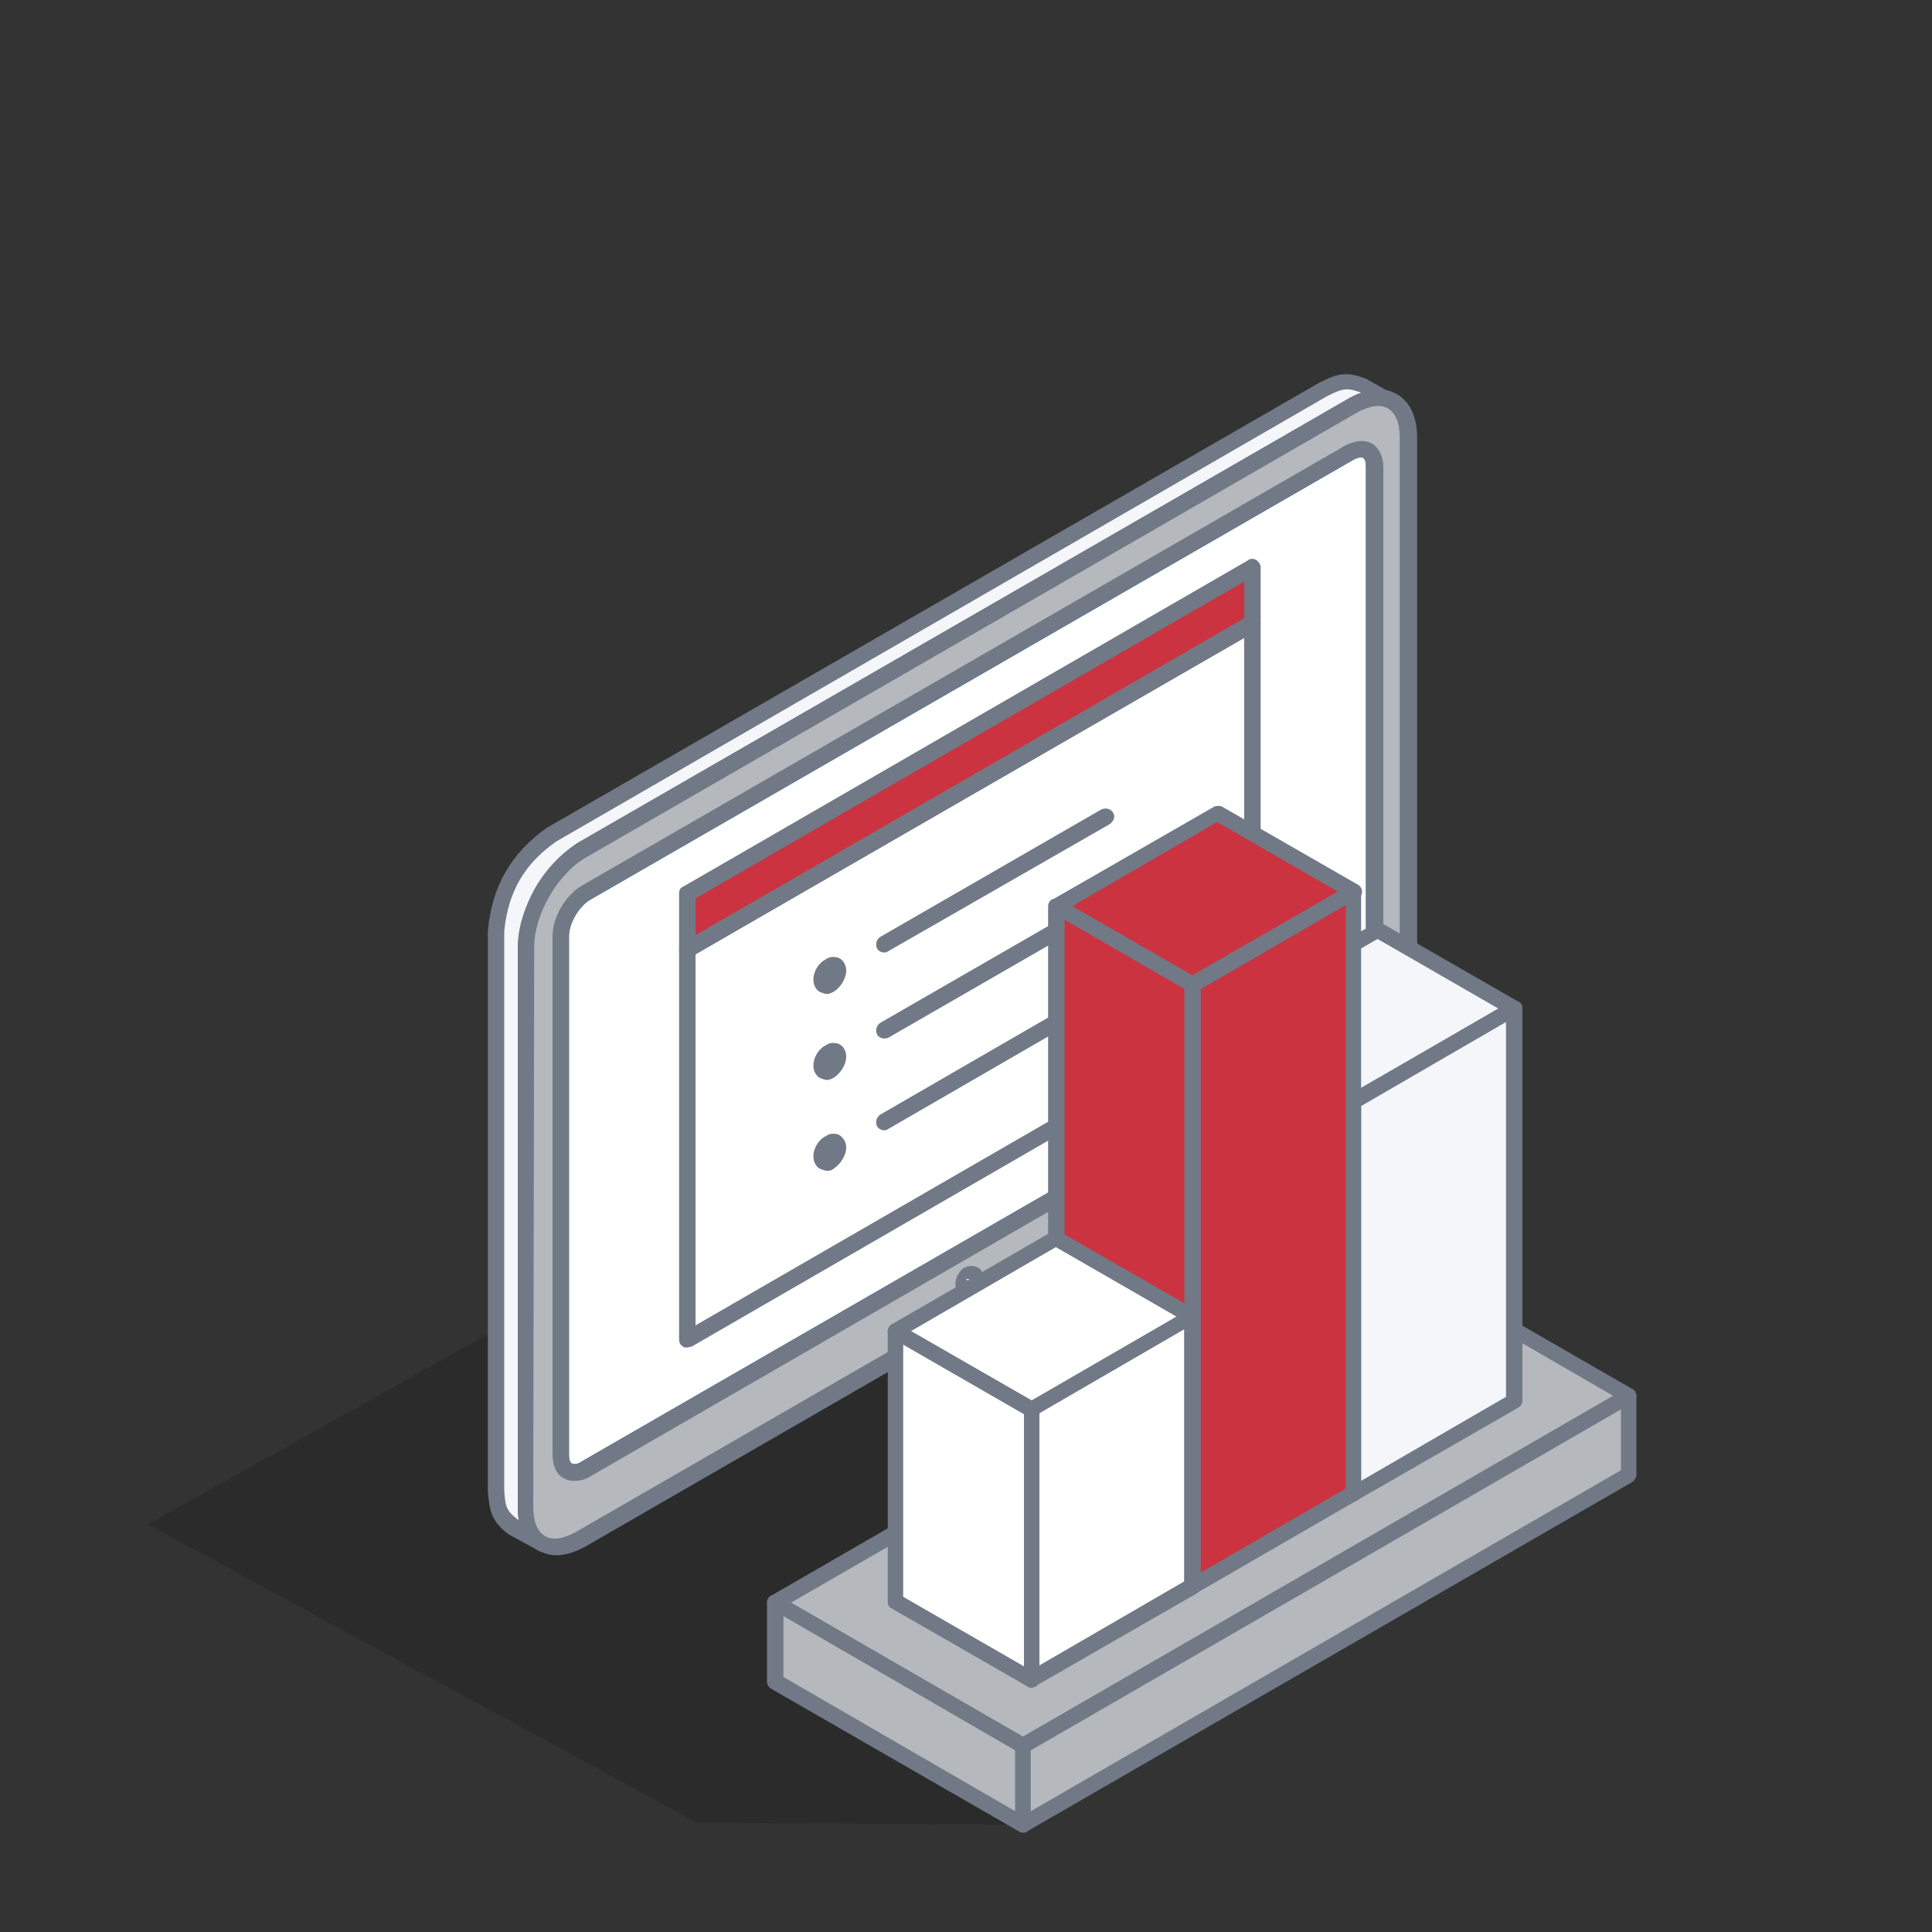 <?xml version="1.0" encoding="UTF-8"?> <!-- Generator: Adobe Illustrator 23.0.3, SVG Export Plug-In . SVG Version: 6.00 Build 0) --> <svg xmlns="http://www.w3.org/2000/svg" xmlns:xlink="http://www.w3.org/1999/xlink" id="Слой_1" x="0px" y="0px" viewBox="0 0 200 200" style="enable-background:new 0 0 200 200;" xml:space="preserve"><rect x="0" y="0" width="200" height="200" fill="#333333" stroke="none"/> <style type="text/css"> .st0{opacity:0.15;fill-rule:evenodd;clip-rule:evenodd;enable-background:new ;} .st1{fill-rule:evenodd;clip-rule:evenodd;fill:#F5F6FA;} .st2{fill-rule:evenodd;clip-rule:evenodd;fill:#707985;} .st3{fill-rule:evenodd;clip-rule:evenodd;fill:#FFFFFF;} .st4{fill-rule:evenodd;clip-rule:evenodd;fill:#0087CA;} .st5{fill-rule:evenodd;clip-rule:evenodd;fill:#B5B8BC;} .st6{fill-rule:evenodd;clip-rule:evenodd;fill:#CB3340;} .st7{fill-rule:evenodd;clip-rule:evenodd;fill:#A6EDF8;} .st8{fill-rule:evenodd;clip-rule:evenodd;fill:#00CEF0;} </style> <polygon class="st0" points="138.5,165.9 105.1,188.9 72.2,188.7 15.3,157.8 99.4,110.8 159.4,140.1 162.8,142 146.5,153 168.6,152.7 "></polygon> <g> <path class="st1" d="M56.1,159.7l-3-1.7c-1.4-1.2-1.5-1.9-1.7-3.7l0.1-58c0.3-4.3,2.2-7.5,5.7-10l79.9-46.1c1.6-0.8,2.3-1.1,4-0.4 l3,1.7c-1.8-0.7-2.4-0.4-4,0.4L60.2,88.1c-3.5,2.4-5.4,5.6-5.7,9.9l-0.1,58C54.6,157.8,54.7,158.5,56.1,159.7z"></path> <path class="st2" d="M139.5,40.3c-0.6,0-1.1,0.2-2.1,0.7L57.6,87.1c-3.3,2.3-5,5.2-5.4,9.3v57.9c0.1,1.6,0.2,2.1,1.4,3l0.1,0 c-0.1-0.4-0.1-0.8-0.1-1.3V98c0.4-4.6,2.4-8.1,6.1-10.7l80-46.1c0.4-0.2,0.8-0.4,1.2-0.5l-0.1-0.1 C140.2,40.4,139.8,40.3,139.5,40.3L139.5,40.3z M56.1,160.6c-0.1,0-0.3,0-0.4-0.1l-3.1-1.7c-1.8-1.4-1.9-2.4-2.1-4.4v-58 c0.4-4.6,2.4-8.1,6.1-10.7l80-46.1c1.8-0.9,2.7-1.2,4.8-0.4l3.2,1.8c0.4,0.2,0.5,0.7,0.3,1.1c-0.1,0.4-0.7,0.6-1,0.4 c-1.5-0.5-1.8-0.3-3.5,0.4L60.6,88.8c-3.3,2.3-5,5.2-5.3,9.3L55.3,156c0.1,1.6,0.2,2.1,1.4,3c0.4,0.3,0.4,0.8,0.1,1.2 C56.7,160.5,56.4,160.6,56.1,160.6z"></path> <path class="st3" d="M60.6,92.5l79.1-45.6c1.4-0.8,2.6-0.2,2.6,1.5v53.7c0,1.6-1.2,3.6-2.6,4.5l-79.1,45.6 c-1.4,0.8-2.6,0.2-2.6-1.5V96.9C58,95.3,59.2,93.3,60.6,92.5z"></path> <path class="st4" d="M61,93.2c-1.1,0.7-2.1,2.4-2.1,3.7v53.7c0,0.5,0.1,0.8,0.3,0.9c0.2,0.1,0.6,0.1,1-0.2l79.1-45.6 c1.2-0.7,2.1-2.4,2.1-3.7V48.3c0-0.5-0.1-0.8-0.3-0.9c-0.2-0.1-0.6-0.1-1,0.2L61,93.2L61,93.2L61,93.2z M59.4,153.3 c-0.4,0-0.7-0.1-1.1-0.3c-0.7-0.4-1.1-1.3-1.1-2.4V96.9c0-1.9,1.3-4.2,3-5.2l0,0l79.1-45.6c1-0.5,1.9-0.6,2.7-0.2 c0.7,0.4,1.2,1.3,1.2,2.4v53.7c0,1.9-1.4,4.2-3.1,5.2L61,152.9C60.5,153.2,59.9,153.3,59.4,153.3z"></path> <path class="st5" d="M60.6,92.5c-1.5,0.8-2.6,2.8-2.6,4.5v53.7c0,1.6,1.2,2.3,2.6,1.5l79.1-45.6c1.4-0.8,2.6-2.8,2.6-4.5V48.3 c0-1.6-1.2-2.3-2.6-1.5L60.6,92.5L60.6,92.5z M60.2,88.1L140.1,42c3.2-1.8,5.7-0.3,5.7,3.3l-0.1,58c0,3.6-2.6,8.1-5.7,10 l-79.9,46.1c-3.2,1.8-5.8,0.3-5.8-3.3l0.1-58C54.4,94.4,57,89.9,60.2,88.1L60.2,88.1z"></path> <path class="st2" d="M61,93.2c-1.1,0.7-2.1,2.4-2.1,3.7v53.7c0,0.5,0.1,0.8,0.3,0.9c0.2,0.1,0.6,0.1,1-0.2l79.1-45.6 c1.2-0.7,2.1-2.4,2.1-3.7V48.3c0-0.5-0.1-0.8-0.3-0.9c-0.2-0.1-0.6,0-1,0.2L61,93.2L61,93.2z M59.4,153.3c-0.4,0-0.7-0.1-1.1-0.3 c-0.7-0.4-1.1-1.3-1.1-2.4V96.9c0-1.9,1.3-4.2,3-5.2l0,0l79.1-45.6c1-0.5,1.9-0.6,2.7-0.2c0.7,0.4,1.2,1.3,1.2,2.4v53.7 c0,1.9-1.4,4.2-3.1,5.2L61,152.9C60.5,153.2,59.9,153.3,59.4,153.3L59.4,153.3z M60.6,88.8l79.9-46.1c1.3-0.7,2.4-0.9,3.2-0.4 c0.8,0.5,1.2,1.5,1.2,3v58c0,3.3-2.4,7.5-5.4,9.2l-79.9,46.1c-1.3,0.7-2.4,0.9-3.2,0.4c-0.8-0.5-1.2-1.5-1.2-3l0.1-58 C55.3,94.7,57.7,90.5,60.6,88.8L60.6,88.8z M57.6,161c-0.7,0-1.3-0.2-1.9-0.5c-1.4-0.8-2.1-2.4-2.1-4.5V98c0-3.9,2.8-8.7,6.2-10.7 l79.9-46.1c1.8-1,3.5-1.2,4.9-0.4c1.4,0.8,2.1,2.4,2.1,4.5v58c0,3.9-2.7,8.7-6.2,10.7l-79.9,46.1C59.5,160.7,58.5,161,57.6,161z"></path> <path class="st3" d="M100.8,131.9c-0.1-0.1-0.2,0-0.4,0c-0.1,0.1-0.3,0.2-0.4,0.4c-0.1,0.2-0.1,0.4-0.1,0.5c0,0.2,0.1,0.3,0.1,0.3 c0.1,0.1,0.3,0.1,0.4,0c0.1-0.1,0.2-0.2,0.4-0.4c0.1-0.2,0.1-0.4,0.1-0.5C100.9,132.1,100.8,132,100.8,131.9z"></path> <path class="st2" d="M100.3,132.7L100.3,132.7L100.3,132.7L100.3,132.7z M100.3,132.7c0.1,0.1,0.2,0.1,0.3,0.1 c0-0.1-0.1-0.2-0.2-0.3c-0.1-0.1-0.3-0.1-0.4-0.1C100.1,132.5,100.2,132.6,100.3,132.7L100.3,132.7z M100.1,134.2 c-0.2,0-0.4-0.1-0.6-0.2c-0.4-0.2-0.6-0.6-0.6-1.1c0-0.3,0.1-0.7,0.3-1c0.2-0.3,0.4-0.6,0.7-0.7c0.4-0.2,0.9-0.2,1.3,0 c0.4,0.2,0.6,0.6,0.6,1.1c0,0.3-0.1,0.7-0.3,1c-0.1,0.3-0.4,0.6-0.7,0.7C100.6,134.1,100.3,134.2,100.1,134.2z"></path> <polygon class="st3" points="71.1,98.3 129.7,64.5 129.7,104.8 71.1,138.6 "></polygon> <path class="st2" d="M72,98.8v38.4l56.8-32.8V66L72,98.8L72,98.8z M71.1,139.5c-0.1,0-0.3,0-0.4-0.1c-0.3-0.2-0.4-0.4-0.4-0.8V98.3 c0-0.3,0.1-0.6,0.4-0.8l58.5-33.8c0.2-0.2,0.6-0.2,0.9,0c0.2,0.2,0.4,0.4,0.4,0.8v40.4c0,0.3-0.2,0.6-0.4,0.7l-58.5,33.8 C71.4,139.4,71.3,139.5,71.1,139.5z"></path> <polygon class="st6" points="71.1,98.3 129.7,64.5 129.7,58.7 71.1,92.4 "></polygon> <path class="st2" d="M72,93v3.8L128.8,64v-3.8L72,93L72,93z M71.1,99.1c-0.1,0-0.3,0-0.4-0.1c-0.3-0.1-0.4-0.4-0.4-0.7v-5.8 c0-0.3,0.1-0.6,0.4-0.7l58.5-33.8c0.2-0.2,0.6-0.2,0.9,0c0.2,0.2,0.4,0.4,0.4,0.7v5.8c0,0.3-0.2,0.6-0.4,0.8L71.6,99 C71.4,99.1,71.3,99.1,71.1,99.1z"></path> <path class="st7" d="M86,100L86,100c0.4-0.3,0.8-0.1,0.8,0.5l0,0c0,0.5-0.4,1.1-0.8,1.4l0,0c-0.4,0.3-0.8,0-0.8-0.5l0,0 C85.2,100.9,85.6,100.3,86,100z"></path> <path class="st2" d="M86,100L86,100L86,100L86,100z M85.6,102.9c-0.2,0-0.4-0.1-0.7-0.2c-0.4-0.2-0.7-0.7-0.7-1.3 c0-0.8,0.5-1.7,1.3-2.1c0.4-0.3,1-0.3,1.4-0.1c0.4,0.2,0.7,0.7,0.7,1.3c0,0.8-0.6,1.7-1.2,2.1C86.1,102.8,85.8,102.9,85.6,102.9z"></path> <path class="st7" d="M86,108.9L86,108.9c0.4-0.3,0.8-0.1,0.8,0.5l0,0c0,0.5-0.4,1.1-0.8,1.4l0,0c-0.4,0.3-0.8,0-0.8-0.5l0,0 C85.2,109.8,85.6,109.2,86,108.9z"></path> <path class="st2" d="M86,108.9L86,108.9L86,108.9L86,108.9z M85.6,111.8c-0.2,0-0.4-0.1-0.7-0.2c-0.4-0.2-0.7-0.7-0.7-1.3 c0-0.8,0.5-1.7,1.3-2.1l0,0c0.4-0.3,1-0.3,1.4-0.1c0.4,0.2,0.7,0.7,0.7,1.3c0,0.8-0.6,1.7-1.2,2.1 C86.1,111.7,85.8,111.8,85.6,111.8z"></path> <path class="st7" d="M86,118.4L86,118.4c0.4-0.3,0.8-0.1,0.8,0.5l0,0c0,0.5-0.4,1.1-0.8,1.4l0,0c-0.4,0.3-0.8,0-0.8-0.5l0,0 C85.2,119.3,85.6,118.7,86,118.4z"></path> <path class="st2" d="M86,118.4L86,118.4L86,118.4L86,118.4z M85.6,121.2c-0.2,0-0.4-0.1-0.7-0.2c-0.4-0.2-0.7-0.7-0.7-1.3 c0-0.8,0.5-1.7,1.3-2.1c0.4-0.3,1-0.3,1.4-0.1c0.4,0.3,0.7,0.7,0.7,1.3c0,0.8-0.6,1.7-1.2,2.1C86.1,121.2,85.8,121.2,85.6,121.2z"></path> <path class="st2" d="M91.5,107.5c-0.3,0-0.6-0.2-0.7-0.4c-0.2-0.4-0.1-0.9,0.3-1.2l22.9-13.2c0.4-0.2,1-0.1,1.2,0.3 c0.3,0.4,0.1,0.9-0.3,1.2l-22.9,13.2C91.8,107.5,91.7,107.5,91.5,107.5z"></path> <path class="st2" d="M91.5,98.6c-0.3,0-0.6-0.2-0.7-0.4c-0.2-0.4-0.1-0.9,0.3-1.2l22.9-13.2c0.4-0.2,1-0.1,1.2,0.3 c0.3,0.4,0.1,0.9-0.3,1.2L91.9,98.5C91.8,98.6,91.7,98.6,91.5,98.6z"></path> <path class="st2" d="M91.5,117c-0.3,0-0.6-0.2-0.7-0.4c-0.2-0.4-0.1-0.9,0.3-1.2l18.5-10.7c0.4-0.2,0.9-0.1,1.2,0.3 c0.2,0.4,0.1,0.9-0.4,1.2l-18.5,10.7C91.8,117,91.7,117,91.5,117z"></path> </g> <g> <polygon class="st5" points="105.9,180.7 80.3,165.9 143,129.7 168.6,144.5 "></polygon> <path class="st2" d="M81.9,165.9l24,13.9l61.1-35.3l-24-13.9L81.9,165.9L81.9,165.9z M105.9,181.5c-0.1,0-0.3,0-0.4-0.1l-25.7-14.8 c-0.2-0.1-0.4-0.4-0.4-0.7c0-0.3,0.2-0.6,0.4-0.7l62.7-36.2c0.3-0.1,0.6-0.1,0.8,0l25.7,14.8c0.2,0.1,0.4,0.4,0.4,0.7 c0,0.3-0.2,0.5-0.4,0.7l-62.7,36.2C106.2,181.5,106.1,181.5,105.9,181.5z"></path> <polygon class="st5" points="105.9,188.9 80.3,174.1 80.3,165.9 105.9,180.7 "></polygon> <path class="st2" d="M81.1,173.6l24,13.9v-6.3l-24-13.9V173.6L81.1,173.6z M105.9,189.7c-0.1,0-0.3,0-0.4-0.1l-25.7-14.8 c-0.2-0.1-0.4-0.4-0.4-0.7v-8.2c0-0.3,0.2-0.6,0.4-0.7c0.2-0.1,0.6-0.1,0.8,0l25.7,14.8c0.3,0.1,0.4,0.4,0.4,0.7v8.2 c0,0.3-0.2,0.6-0.4,0.7C106.2,189.7,106.1,189.7,105.9,189.7z"></path> <polygon class="st5" points="105.9,180.7 168.6,144.5 168.6,152.7 105.9,188.9 "></polygon> <path class="st2" d="M106.7,181.2v6.3l61.1-35.3v-6.3L106.7,181.2L106.7,181.2z M105.9,189.7c-0.1,0-0.3,0-0.4-0.1 c-0.2-0.1-0.4-0.4-0.4-0.7v-8.2c0-0.3,0.2-0.6,0.4-0.7l62.7-36.2c0.3-0.1,0.6-0.1,0.8,0c0.2,0.1,0.4,0.4,0.4,0.7v8.2 c0,0.3-0.2,0.5-0.4,0.7l-62.7,36.2C106.2,189.7,106.1,189.7,105.9,189.7z"></path> <polygon class="st6" points="123.4,164.2 109.4,156.1 109.4,93.8 123.4,101.9 "></polygon> <path class="st2" d="M110.2,155.6l12.5,7.2v-60.4l-12.5-7.2V155.6L110.2,155.6z M123.4,165c-0.1,0-0.3,0-0.4-0.1l-14.1-8.1 c-0.2-0.1-0.4-0.4-0.4-0.7V93.8c0-0.3,0.2-0.6,0.4-0.7c0.3-0.1,0.6-0.1,0.8,0l14.1,8.1c0.2,0.1,0.4,0.4,0.4,0.7v62.3 c0,0.3-0.2,0.6-0.4,0.7C123.7,165,123.6,165,123.4,165z"></path> <polygon class="st6" points="123.4,101.9 109.4,93.8 126,84.2 140.1,92.3 "></polygon> <path class="st2" d="M111,93.8l12.5,7.2l15-8.7L126,85.1L111,93.8L111,93.8z M123.4,102.7c-0.1,0-0.3,0-0.4-0.1L109,94.5 c-0.2-0.1-0.4-0.4-0.4-0.7c0-0.3,0.2-0.6,0.4-0.7l16.7-9.6c0.2-0.1,0.6-0.1,0.8,0l14.1,8.1c0.2,0.1,0.4,0.4,0.4,0.7 c0,0.3-0.2,0.6-0.4,0.7l-16.7,9.6C123.7,102.7,123.6,102.7,123.4,102.7z"></path> <polygon class="st3" points="123.4,136.3 109.4,128.1 92.7,137.8 106.8,145.9 "></polygon> <path class="st2" d="M94.3,137.8l12.5,7.2l15-8.7l-12.5-7.2L94.3,137.8L94.3,137.8z M106.8,146.7c-0.1,0-0.3,0-0.4-0.1l-14.1-8.1 c-0.3-0.1-0.4-0.4-0.4-0.7c0-0.3,0.2-0.6,0.4-0.7l16.6-9.6c0.3-0.1,0.6-0.1,0.8,0l14.1,8.1c0.2,0.1,0.4,0.4,0.4,0.7 c0,0.3-0.2,0.6-0.4,0.7l-16.7,9.6C107.1,146.6,106.9,146.7,106.8,146.7z"></path> <polygon class="st3" points="106.8,145.9 92.7,137.8 92.7,165.7 106.8,173.9 "></polygon> <path class="st2" d="M93.5,165.3l12.5,7.2v-26.1l-12.5-7.2V165.3L93.5,165.3z M106.8,174.7c-0.1,0-0.3,0-0.4-0.1l-14.1-8.1 c-0.3-0.1-0.4-0.4-0.4-0.7v-28c0-0.3,0.2-0.6,0.4-0.7c0.2-0.1,0.6-0.1,0.8,0l14.1,8.1c0.3,0.1,0.4,0.4,0.4,0.7v28 c0,0.3-0.2,0.6-0.4,0.7C107.1,174.6,106.9,174.7,106.8,174.7z"></path> <polygon class="st8" points="140.1,154.6 126,146.5 126,105.9 140.1,114 "></polygon> <path class="st4" d="M126.8,146l12.5,7.2v-38.8l-12.5-7.2V146L126.8,146z M140.1,155.4c-0.1,0-0.3,0-0.4-0.1l-14.1-8.1 c-0.3-0.1-0.4-0.4-0.4-0.7v-40.6c0-0.3,0.2-0.6,0.4-0.7c0.2-0.1,0.6-0.1,0.8,0l14.1,8.1c0.2,0.1,0.4,0.4,0.4,0.7l0,40.6 c0,0.3-0.1,0.6-0.4,0.7C140.4,155.4,140.2,155.4,140.1,155.4z"></path> <polygon class="st1" points="140.1,114 126,105.9 142.7,96.3 156.8,104.4 "></polygon> <path class="st2" d="M127.6,105.9l12.5,7.2l15-8.7l-12.5-7.2L127.6,105.9L127.6,105.9z M140.1,114.8c-0.1,0-0.3,0-0.4-0.1 l-14.1-8.1c-0.3-0.1-0.4-0.4-0.4-0.7c0-0.3,0.2-0.6,0.4-0.7l16.7-9.6c0.2-0.2,0.6-0.2,0.8,0l14.1,8.1c0.3,0.1,0.4,0.4,0.4,0.7 s-0.2,0.5-0.4,0.7l-16.6,9.6C140.4,114.8,140.2,114.8,140.1,114.8z"></path> <polygon class="st1" points="140.1,154.6 140.1,114 156.8,104.4 156.8,145 "></polygon> <path class="st2" d="M140.9,114.5v38.8l15-8.7v-38.8L140.9,114.5L140.9,114.5z M140.1,155.4c-0.1,0-0.3,0-0.4-0.1 c-0.2-0.1-0.4-0.4-0.4-0.7V114c0-0.3,0.2-0.5,0.4-0.7l16.7-9.6c0.2-0.1,0.6-0.1,0.8,0c0.2,0.1,0.4,0.4,0.4,0.7V145 c0,0.3-0.2,0.6-0.4,0.7l-16.7,9.6C140.4,155.4,140.2,155.4,140.1,155.4z"></path> <polygon class="st3" points="123.4,164.2 123.4,136.3 106.8,145.9 106.8,173.9 "></polygon> <path class="st2" d="M123.4,164.2L123.4,164.2L123.4,164.2L123.4,164.2z M107.6,146.3v26.1l15-8.7v-26.1L107.6,146.3L107.6,146.3z M106.8,174.7c-0.1,0-0.3,0-0.4-0.1c-0.3-0.1-0.4-0.4-0.4-0.7v-28c0-0.3,0.2-0.6,0.4-0.7l16.6-9.6c0.2-0.1,0.6-0.1,0.8,0 c0.2,0.1,0.4,0.4,0.4,0.7v28c0,0.3-0.2,0.6-0.4,0.7l-16.7,9.6C107.1,174.6,106.9,174.7,106.8,174.7z"></path> <polygon class="st6" points="123.4,164.2 123.4,101.9 140.1,92.3 140.1,154.6 "></polygon> <path class="st2" d="M124.3,102.4v60.4l15-8.7V93.7L124.3,102.4L124.3,102.4z M123.4,165c-0.1,0-0.3,0-0.4-0.1 c-0.2-0.1-0.4-0.4-0.4-0.7v-62.3c0-0.3,0.2-0.6,0.4-0.7l16.7-9.6c0.2-0.1,0.6-0.1,0.8,0c0.3,0.1,0.4,0.4,0.4,0.7v62.3 c0,0.3-0.1,0.5-0.4,0.7l-16.6,9.6C123.7,165,123.6,165,123.4,165z"></path> </g> </svg> 